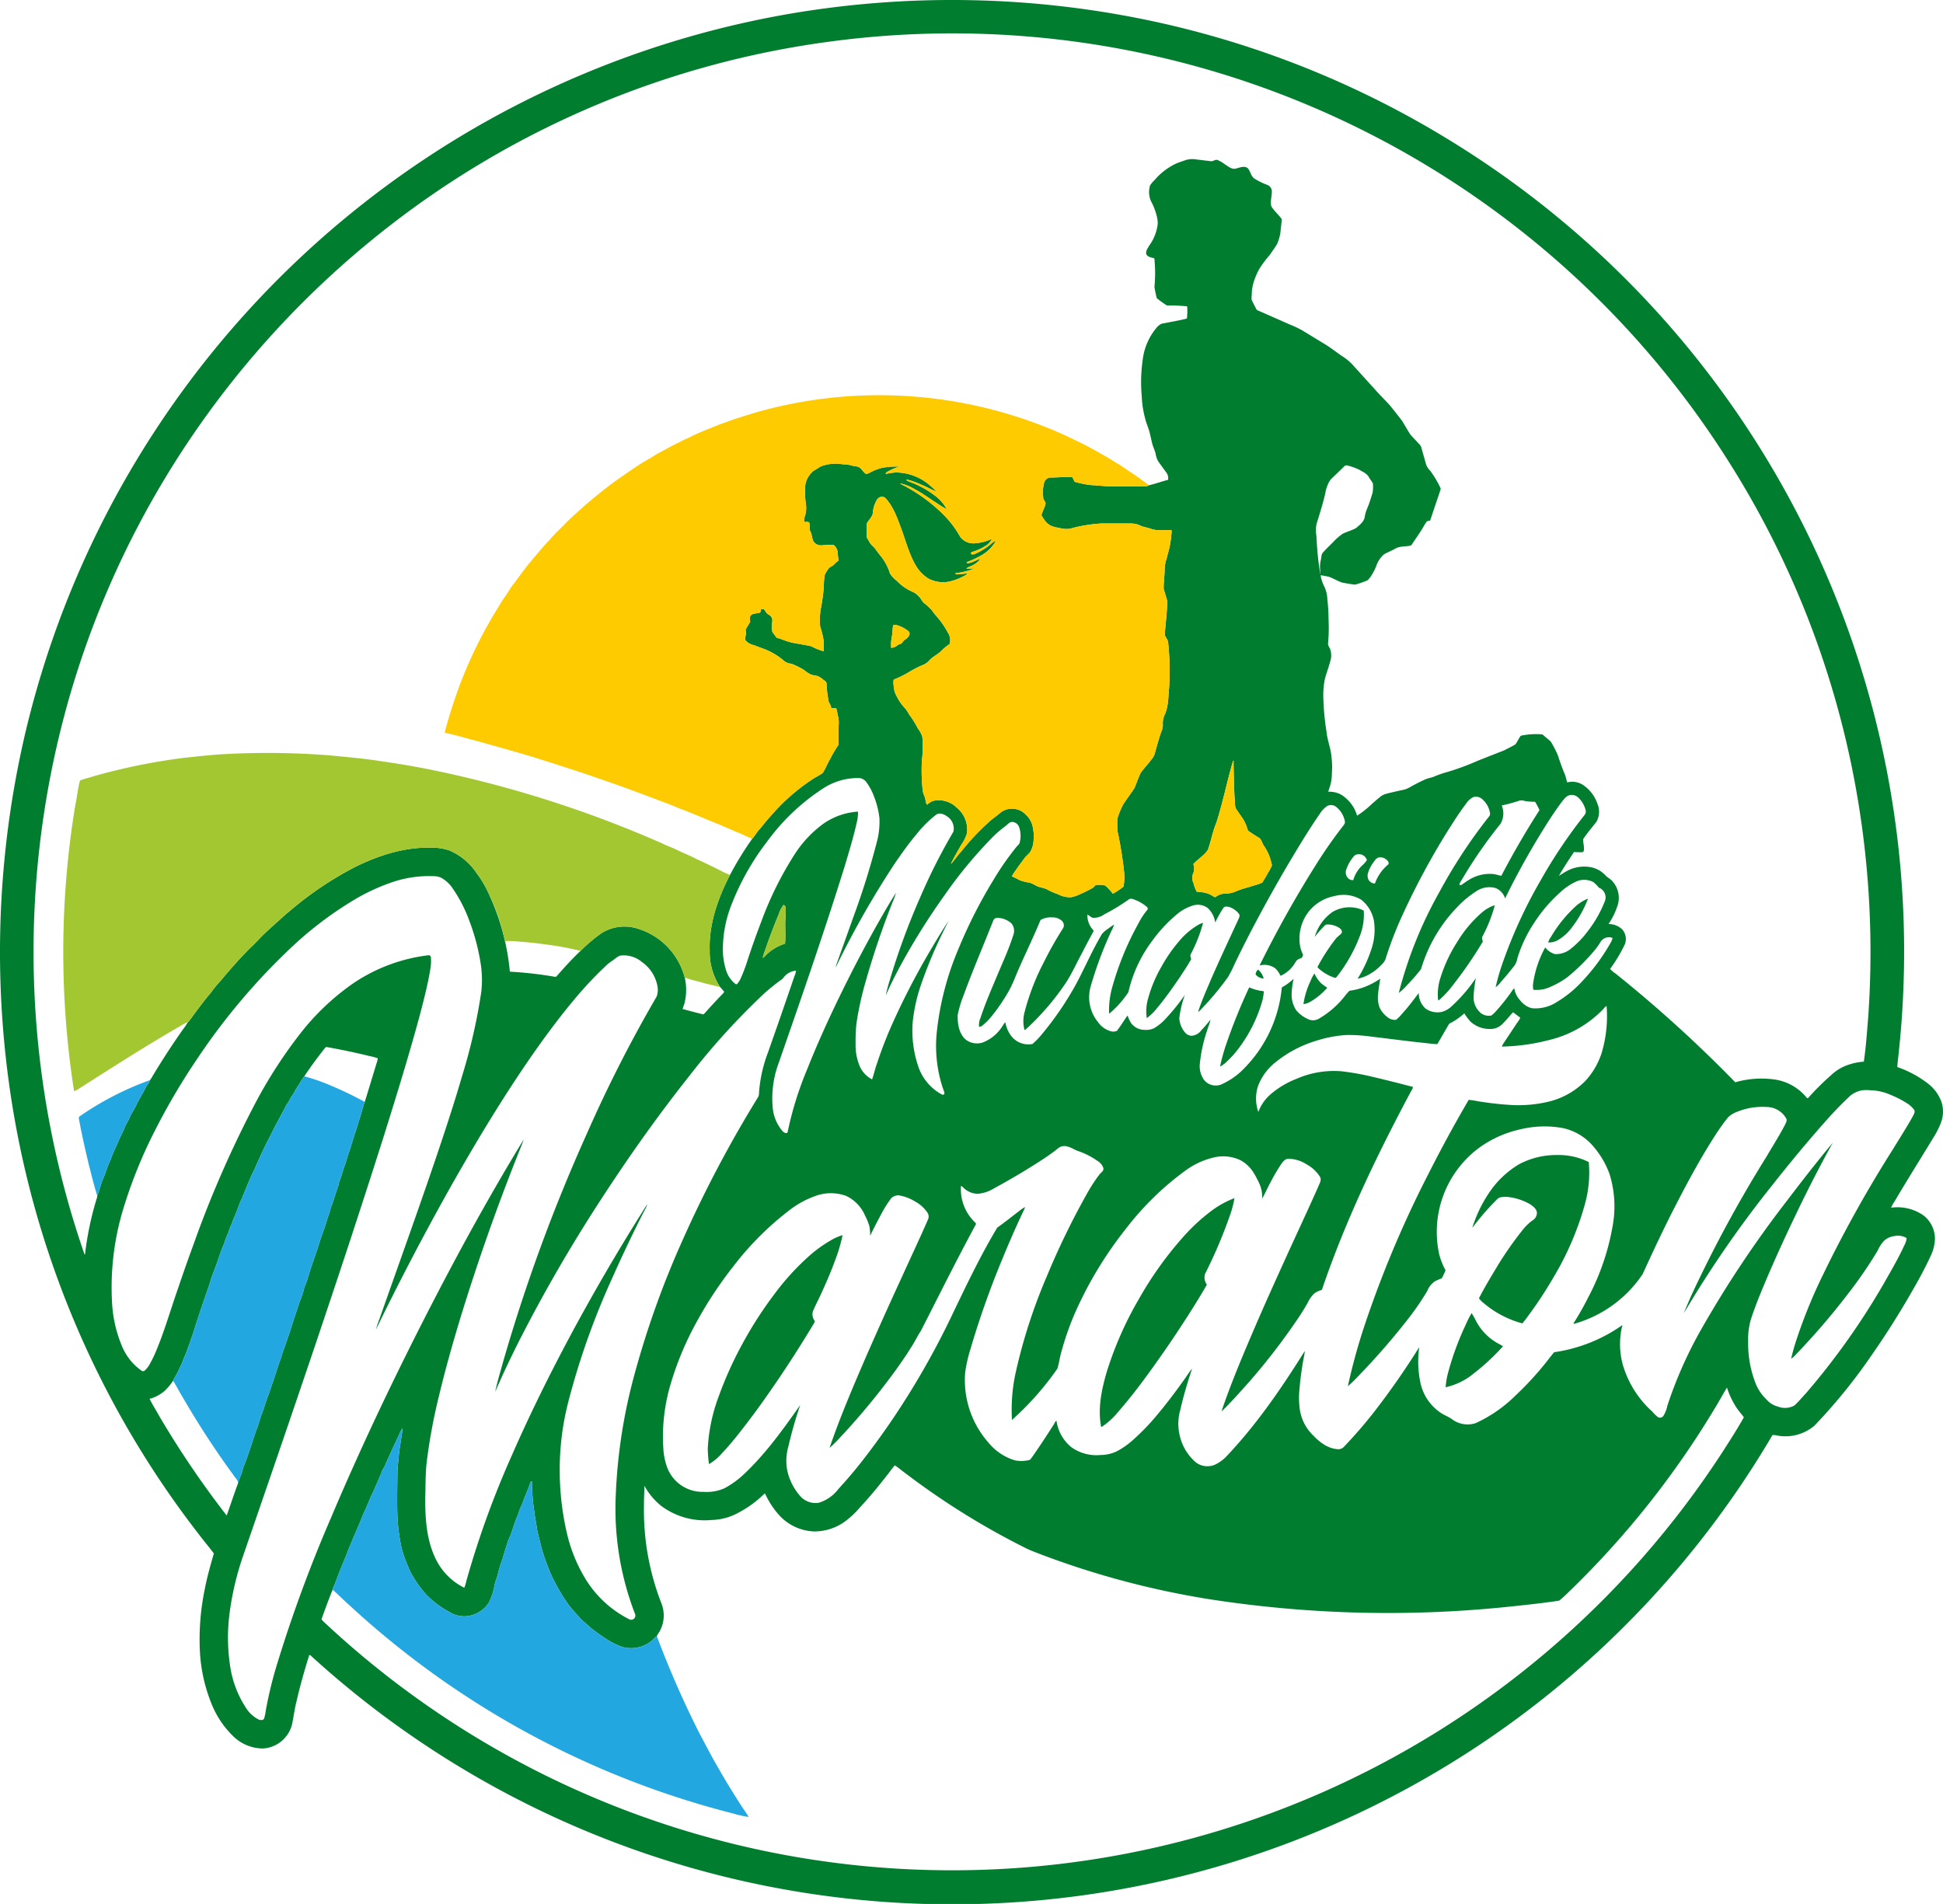 <svg xmlns="http://www.w3.org/2000/svg" viewBox="0 0 409.9 401.688"><defs><style>.a{fill:#007d2f;}.b{fill:#feca00;}.c{fill:#a3c730;}.d{fill:#23a7e0;}</style></defs><path class="a" d="M317.131,284.149a9.503,9.503,0,0,1,.857,1.483,11.522,11.522,0,0,0,4.717,4.898,11.201,11.201,0,0,1,1.053.608,45.707,45.707,0,0,1-6.085,5.668,14.07,14.07,0,0,1-6.008,2.973,16.518,16.518,0,0,1,.621-3.453,60.195,60.195,0,0,1,3.555-9.614,23.885,23.885,0,0,1,1.29-2.564m-135.158-15.37a10.407,10.407,0,0,1,2.468-1.081,35.94,35.94,0,0,1-1.599,5.375c-.938,2.56-2.034,5.056-3.178,7.53-.496,1.023-1.005,2.043-1.462,3.086a2.284,2.284,0,0,0,.317,2.038c.151.209-.059.413-.141.605q-5.294,8.852-11.313,17.239c-1.699,2.36-3.466,4.672-5.28,6.945-.919,1.09-1.82,2.197-2.818,3.216a10.405,10.405,0,0,1-2.711,2.26,27.429,27.429,0,0,1-.257-3.266,36.743,36.743,0,0,1,2.361-11.156,78.556,78.556,0,0,1,4.852-10.771,83.591,83.591,0,0,1,7.057-10.949,52.749,52.749,0,0,1,7.455-8.06A27.501,27.501,0,0,1,181.972,268.779Zm80.225-6.173a19.95,19.95,0,0,1,4.914-2.722,20.636,20.636,0,0,1-.862,3.365,100.617,100.617,0,0,1-5.342,12.609,2.537,2.537,0,0,0,.39,2.273c-1.325,2.325-2.753,4.594-4.191,6.85q-4.346,6.771-9.13,13.248c-1.733,2.326-3.524,4.613-5.441,6.791a15.414,15.414,0,0,1-3.433,3.127c-.254-.069-.14-.396-.213-.577-.556-3.619.209-7.28,1.195-10.754a74.618,74.618,0,0,1,6.828-15.591,76.326,76.326,0,0,1,9.691-13.502A40.386,40.386,0,0,1,262.197,262.606Zm64.954-9.873a16.775,16.775,0,0,1,8.094-1.946,14.157,14.157,0,0,1,6.609,1.483,24.84,24.84,0,0,1-.838,8.984,62.708,62.708,0,0,1-6.651,15.426,84.5,84.5,0,0,1-5.175,7.88,19.866,19.866,0,0,1-1.355,1.745,21.078,21.078,0,0,1-8.16-4.286,4.957,4.957,0,0,1-.987-1.011c1.134-2.193,2.402-4.316,3.675-6.431a74.03,74.03,0,0,1,5.578-8.025,10.272,10.272,0,0,1,2.025-1.954,1.857,1.857,0,0,0,.945-1.732c-.128-.802-.856-1.304-1.48-1.727a12.036,12.036,0,0,0-4.187-1.446,6.234,6.234,0,0,0-1.976.003c-.573.119-.926.621-1.318,1.005a53.426,53.426,0,0,0-4.668,5.464,28.177,28.177,0,0,1,3.386-7.171A19.819,19.819,0,0,1,327.151,252.734Zm-56.926-37.325a9.685,9.685,0,0,0,3.079.819,9.994,9.994,0,0,1-.485,2.594,30.357,30.357,0,0,1-4.536,9.077,20.457,20.457,0,0,1-2.694,3.084,5.756,5.756,0,0,1-1.516,1.14,39.592,39.592,0,0,1,1.29-4.689A121.146,121.146,0,0,1,270.225,215.408Zm12.93-1.321a7.579,7.579,0,0,1,.834-1.607,6.48,6.48,0,0,0,1.401,2.061,11.044,11.044,0,0,0,1.309.948,14.518,14.518,0,0,1-3.577,2.961,4.352,4.352,0,0,1-1.457.507A16.554,16.554,0,0,1,283.156,214.087Zm-11.578-1.398a1.526,1.526,0,0,1,.5-1.034,3.522,3.522,0,0,1,1.191,1.888A2.27,2.27,0,0,1,271.578,212.689Zm-12.099-10.466a3.956,3.956,0,0,1,1.011-.423,31.396,31.396,0,0,1-2.614,6.64c-.173.328.045.685.106,1.019-.736,1.347-1.609,2.623-2.454,3.907-1.46,2.138-2.946,4.264-4.607,6.253a11.919,11.919,0,0,1-2.3,2.289,9.501,9.501,0,0,1,.287-4.182,27.941,27.941,0,0,1,2.796-6.666,31.807,31.807,0,0,1,3.834-5.509A15.181,15.181,0,0,1,259.479,202.224Zm28.328-2.723a7.006,7.006,0,0,1,4.826-.868,6.005,6.005,0,0,1,1.752.591,12.328,12.328,0,0,1-.867,5.473,32.777,32.777,0,0,1-4.627,8.246c-.184.198-.342.576-.671.434a9.499,9.499,0,0,1-3.241-1.851c-.125-.136-.317-.239-.341-.43a39.899,39.899,0,0,1,3.8-5.875c.354-.478.882-.784,1.266-1.23.237-.433-.117-.89-.47-1.118a4.508,4.508,0,0,0-2.613-.72c-.431.034-.654.456-.942.718a18.011,18.011,0,0,0-1.63,1.907A9.705,9.705,0,0,1,287.807,199.5Zm31.389.228a8.076,8.076,0,0,1,2.84-1.656,30.65,30.65,0,0,1-2.627,6.637c-.161.343.032.7.103,1.042a87.413,87.413,0,0,1-6.162,8.996,20.985,20.985,0,0,1-2.874,3.18c-.129.081-.231.234-.394.224a11.269,11.269,0,0,1,.508-4.82,31.188,31.188,0,0,1,3.654-7.719A25.667,25.667,0,0,1,319.196,199.728Zm19.746-1.277A8.354,8.354,0,0,1,341.7,196.699a24.08,24.08,0,0,1-3.336,5.986,9.796,9.796,0,0,1-2.922,2.703,3.606,3.606,0,0,1-2.152.539,4.006,4.006,0,0,1,.58-1.141A27.875,27.875,0,0,1,338.942,198.451Zm29.366,106.007a189.151,189.151,0,0,1-30.677,38.516,27.114,27.114,0,0,1-2.01,1.828c-3.082.471-6.188.814-9.29,1.14a245.859,245.859,0,0,1-64.703-1.472,180.536,180.536,0,0,1-35.741-9.575c-.946-.376-1.91-.714-2.817-1.181a159.21,159.21,0,0,1-25-15.511c-.89-.625-1.701-1.36-2.616-1.943-.571.64-1.052,1.355-1.583,2.03-1.843,2.352-3.732,4.676-5.78,6.855a17.39,17.39,0,0,1-2.645,2.568,10.977,10.977,0,0,1-7.024,2.489,10.494,10.494,0,0,1-7.468-3.551,18.165,18.165,0,0,1-2.861-4.425c-.168-.003-.269.151-.386.247a23.261,23.261,0,0,1-6.284,4.297,12.478,12.478,0,0,1-4.565,1.011,15.297,15.297,0,0,1-10.774-3.043,13.927,13.927,0,0,1-3.444-4.169c-.022,1.413-.121,2.826-.102,4.242a54.008,54.008,0,0,0,3.708,20.626,6.91,6.91,0,0,1-.254,5.567c-.199.449-.535.819-.742,1.265l.044.117c-.059.001-.179.007-.238.01a7.684,7.684,0,0,1-1.39,1.257,6.851,6.851,0,0,1-5.727.91,15.672,15.672,0,0,1-3.78-1.96,32.904,32.904,0,0,1-3.095-2.269c-.714-.709-1.556-1.28-2.199-2.057-.684-.738-1.319-1.515-1.987-2.262a37.975,37.975,0,0,1-3.145-5.113A23.398,23.398,0,0,1,122.44,338.08a40.577,40.577,0,0,1-1.542-4.515c-.328-1.313-.667-2.623-.942-3.945-.141-1.214-.435-2.405-.559-3.622a47.205,47.205,0,0,1-.503-6.39.474.474,0,0,0-.345.361c-.422,1.375-1.079,2.66-1.535,4.022-.206.654-.595,1.232-.799,1.887a8.598,8.598,0,0,1-.438,1.229c-.511,1.123-.806,2.326-1.244,3.478-.21.689-.6,1.31-.79,2.009-.357,1.141-.731,2.278-1.042,3.433a22.448,22.448,0,0,0-.949,3.028c-.163.831-.567,1.59-.719,2.425a12.95,12.95,0,0,1-1.254,3.809,6.365,6.365,0,0,1-3.912,2.68,5.796,5.796,0,0,1-4.286-.722,20.418,20.418,0,0,1-5.016-3.757,25.154,25.154,0,0,1-3.069-4.324,23.579,23.579,0,0,1-1.181-2.688,21.155,21.155,0,0,1-.931-2.872,39.801,39.801,0,0,1-.885-7.703c-.055-2.608.001-5.216.028-7.822.005-1.243.172-2.475.277-3.709.188-1.993.596-3.958.826-5.942a5.086,5.086,0,0,0-.785,1.456q-1.385,2.89-2.689,5.816c-.243.758-.779,1.376-1.012,2.141-.644,1.502-1.253,3.018-1.968,4.489-.408.803-.692,1.659-1.079,2.472-.264.761-.689,1.449-.963,2.207-1.101,2.813-2.425,5.533-3.456,8.376q-1.148,2.674-2.159,5.407c-.191.575-.522,1.098-.66,1.692-.832,2.05-1.592,4.132-2.339,6.215.109.294.408.47.613.702a193.786,193.786,0,0,0,294.92-35.936c1.554-2.42,3.12-4.839,4.524-7.35-.522-.722-1.138-1.375-1.615-2.129a17.105,17.105,0,0,1-1.947-4.144C370.088,301.37,369.249,302.943,368.308,304.458ZM75.36,228.064c-1.572,1.975-3.078,4.007-4.474,6.111a13.515,13.515,0,0,0-.818,1.235c-.378.636-.837,1.221-1.159,1.89-.298.625-.785,1.134-1.08,1.761-.257.593-.724,1.064-.964,1.668-.701,1.272-1.371,2.561-2.064,3.837-1.154,2.331-2.402,4.616-3.425,7.008-.439.861-.747,1.781-1.206,2.634-.905,1.861-1.645,3.788-2.432,5.697-.684,1.342-1.04,2.819-1.707,4.168-.244.552-.375,1.152-.669,1.686-.291.535-.354,1.158-.63,1.701-.404.755-.582,1.6-.916,2.387-.595,1.369-1.02,2.803-1.538,4.202-.478,1.332-1.049,2.635-1.394,4.011-1.225,3.473-2.409,6.965-3.501,10.481-.364.884-.578,1.822-.974,2.696-.346,1.21-.953,2.321-1.342,3.516-.205.464-.475.897-.662,1.372-.328.795-.842,1.497-1.2,2.278a12.496,12.496,0,0,1-1.718,2.082,7.886,7.886,0,0,1-3.245,1.741c.67,1.327,1.47,2.589,2.192,3.889a198.301,198.301,0,0,0,14.077,20.728c.819-2.28,1.563-4.588,2.42-6.854a13.454,13.454,0,0,1,.629-1.789c.244-.574.321-1.202.566-1.773.977-2.447,1.728-4.974,2.578-7.465.485-1.122.75-2.322,1.176-3.466.537-1.3.86-2.678,1.39-3.981.816-2.311,1.586-4.639,2.337-6.972.4-.898.563-1.877.959-2.777.707-2.058,1.441-4.109,2.06-6.195.428-1.305.893-2.597,1.299-3.907a15.812,15.812,0,0,0,.906-2.686c.159-.685.53-1.294.721-1.967.799-2.884,1.905-5.671,2.767-8.535.463-1.369,1.002-2.713,1.38-4.109.191-.581.434-1.145.57-1.741.191-.808.549-1.56.792-2.35.325-1.068.694-2.123,1.048-3.182.124-.813.524-1.541.725-2.332.346-1.269.876-2.479,1.195-3.756.643-1.748,1.107-3.554,1.713-5.314.366-.985.586-2.015.943-3,.346-1.032.542-2.105.952-3.113.854-2.719,1.665-5.452,2.498-8.178a4.797,4.797,0,0,0,.254-1.028,13.367,13.367,0,0,0-1.889-.501c-2.849-.702-5.724-1.296-8.61-1.821A.951.951,0,0,0,75.36,228.064Zm269.446-7.953A23.269,23.269,0,0,1,333.82,226.437a43.211,43.211,0,0,1-10.313,1.471,5.116,5.116,0,0,1,.602-1.036c.845-1.299,1.719-2.578,2.568-3.874a6.74,6.74,0,0,0,.739-1.17c-.491-.405-1.022-.764-1.512-1.167-.76.766-1.401,1.649-2.183,2.399a3.568,3.568,0,0,1-2.755,1.137,6,6,0,0,1-4.018-1.523,10.371,10.371,0,0,1-1.339-1.778,14.869,14.869,0,0,1-2.6,1.875c-.257.144-.578.237-.718.518-.798,1.363-1.577,2.739-2.384,4.098-1.044-.022-2.081-.192-3.119-.291-3.564-.375-7.114-.863-10.673-1.272a34.158,34.158,0,0,0-5.357-.361,25.929,25.929,0,0,0-6.384,1.211,25.416,25.416,0,0,0-8.64,4.567,11.732,11.732,0,0,0-3.682,5.082,8.569,8.569,0,0,0,.098,5.378,9.046,9.046,0,0,1,2.608-3.746,18.741,18.741,0,0,1,5.411-3.233,19.705,19.705,0,0,1,9.58-1.601,55.318,55.318,0,0,1,6.397,1.142c2.88.669,5.742,1.408,8.604,2.148-.014.484-.398.854-.582,1.286-7.136,13.4-13.731,27.147-18.616,41.543a4.749,4.749,0,0,0-1.662.805,6.841,6.841,0,0,0-1.38,2.029q-.979,1.689-2.072,3.305a136.546,136.546,0,0,1-10.089,13.116c-1.94,2.168-3.856,4.369-5.956,6.384a7.667,7.667,0,0,1,.228-.735c1.954-5.661,4.29-11.178,6.649-16.68,2.135-4.967,4.359-9.894,6.597-14.816,2.276-5.034,4.639-10.03,6.879-15.081.243-.685.818-1.431.42-2.167a7.555,7.555,0,0,0-2.832-2.641,7.054,7.054,0,0,0-3.941-1.174c-.652.052-1.053.617-1.408,1.097a39.529,39.529,0,0,0-2.089,3.529c-.688,1.242-1.248,2.553-1.957,3.785a6.423,6.423,0,0,0-.499-2.997,19.599,19.599,0,0,0-1.307-2.51,7.441,7.441,0,0,0-2.661-2.56,8.428,8.428,0,0,0-5.746-.621,16.491,16.491,0,0,0-5.772,2.623,61.264,61.264,0,0,0-12.733,12.401A81.702,81.702,0,0,0,233.628,283.75a59.433,59.433,0,0,0-2.954,8.299c-.39,1.242-.538,2.55-.909,3.793a61.823,61.823,0,0,1-9.585,10.831,36.26,36.26,0,0,1,.861-10.348,114.29,114.29,0,0,1,6.482-19.936,162.558,162.558,0,0,1,8.382-17.284,33.323,33.323,0,0,1,2.752-4.245c.32-.401.928-.725.798-1.324a2.711,2.711,0,0,0-1.03-1.366,16.514,16.514,0,0,0-4.252-2.214c-.794-.249-1.472-.774-2.288-.96a2.109,2.109,0,0,0-1.928.324c-.82.704-1.718,1.307-2.6,1.928-3.586,2.384-7.296,4.573-11.075,6.633a7.666,7.666,0,0,1-3.393,1.086,4.439,4.439,0,0,1-2.997-1.332c-.154-.113-.273-.305-.475-.308a9.695,9.695,0,0,0,3.053,7.755.301.301,0,0,1,.037.426c-4.002,7.379-7.726,14.902-11.546,22.373-.758,1.144-1.329,2.396-2.097,3.536-.982,1.604-2.068,3.139-3.153,4.676a148.377,148.377,0,0,1-11.468,13.939,34.826,34.826,0,0,1-2.53,2.543c.062-.24.14-.474.221-.703,2.175-6.265,4.793-12.362,7.416-18.448q3.687-8.411,7.532-16.75c1.838-4.07,3.759-8.102,5.539-12.197a1.52,1.52,0,0,0-.004-1.419,7.141,7.141,0,0,0-2.65-2.447,9.159,9.159,0,0,0-2.999-1.226,2.083,2.083,0,0,0-2.078.531,25.277,25.277,0,0,0-2.166,3.468c-.772,1.471-1.566,2.929-2.259,4.438a12.432,12.432,0,0,0-.172-2.036,12.157,12.157,0,0,0-.887-2.162,8.097,8.097,0,0,0-4.018-4.216,9.442,9.442,0,0,0-6.082-.118,19.583,19.583,0,0,0-5.68,2.986,63.357,63.357,0,0,0-12.097,12.081,83.968,83.968,0,0,0-7.836,11.938,65.037,65.037,0,0,0-5.185,12.345,38.712,38.712,0,0,0-1.671,14.161,13.477,13.477,0,0,0,.64,3.428,7.953,7.953,0,0,0,7.801,5.622,9.457,9.457,0,0,0,4.411-.742,19.053,19.053,0,0,0,4.283-3.123c4.525-4.283,8.167-9.38,11.732-14.456a89.574,89.574,0,0,0-2.498,8.748,11.025,11.025,0,0,0-.265,4.919,12.119,12.119,0,0,0,2.716,5.496,4.306,4.306,0,0,0,3.957,1.454,8.13,8.13,0,0,0,4.183-2.95q2.678-2.9,5.102-6.019a162.799,162.799,0,0,0,10.483-15.197,169.72,169.72,0,0,0,8.829-16.428c2.848-5.907,5.684-11.836,9.066-17.46,1.55-1.079,3.021-2.289,4.537-3.425a7.761,7.761,0,0,1,1.317-.902,4.322,4.322,0,0,1-.362.89q-2.318,4.909-4.37,9.935a186.401,186.401,0,0,0-6.788,19.156,30.909,30.909,0,0,0-1.108,4.91,19.946,19.946,0,0,0,4.865,14.752,11.592,11.592,0,0,0,5.58,3.779,6.873,6.873,0,0,0,2.968-.034c.324-.025.478-.345.659-.569,1.572-2.239,3.072-4.528,4.546-6.833.221-.302.309-.721.644-.923a8.735,8.735,0,0,0,3.054,5.529,9.042,9.042,0,0,0,6.235,1.718,8.194,8.194,0,0,0,3.358-.739,17.036,17.036,0,0,0,3.477-2.422,47.606,47.606,0,0,0,5.185-5.391c1.91-2.277,3.704-4.652,5.43-7.072.64-.86,1.192-1.785,1.874-2.612-.945,2.829-1.8,5.691-2.465,8.599a10.773,10.773,0,0,0-.158,5.481,10.451,10.451,0,0,0,3.52,5.791,4.042,4.042,0,0,0,4.091.329,8.419,8.419,0,0,0,2.483-1.917c6.273-6.67,11.465-14.263,16.31-22.004a12.702,12.702,0,0,1-.251,1.546,62.904,62.904,0,0,0-.876,6.494,17.362,17.362,0,0,0,.081,4.386,9.476,9.476,0,0,0,2.911,5.492,10.726,10.726,0,0,0,2.006,1.714,6.348,6.348,0,0,0,3.139,1.107,1.585,1.585,0,0,0,1.252-.529,97.36,97.36,0,0,0,6.49-7.52,161.744,161.744,0,0,0,9.385-13.501,21.536,21.536,0,0,0,.266,7.604,10.13,10.13,0,0,0,4.29,6.274c.747.516,1.631.792,2.358,1.343a5.488,5.488,0,0,0,4.95.837,29.112,29.112,0,0,0,8.432-5.831,65.738,65.738,0,0,0,5.718-6.095c.852-.986,1.595-2.066,2.442-3.051a32.986,32.986,0,0,0,14.401-5.732,16.545,16.545,0,0,0,.063,8.3,21.355,21.355,0,0,0,6.257,9.971,7.729,7.729,0,0,0,1.177,1.155.868.868,0,0,0,1.147-.262,6.015,6.015,0,0,0,.817-2.066,87.68,87.68,0,0,1,7.067-16.013,230.567,230.567,0,0,1,18.043-27.128c3.192-4.197,6.424-8.367,9.803-12.416q-3.889,7.034-7.369,14.286c-2.45,5.076-4.812,10.195-6.994,15.393-1.068,2.551-2.119,5.117-2.955,7.756a15.005,15.005,0,0,0-.526,4.43,23.197,23.197,0,0,0,1.642,9.08,9.774,9.774,0,0,0,2.244,3.241,4.717,4.717,0,0,0,2.363,1.462,4.106,4.106,0,0,0,3.483-.203c.897-.796,1.652-1.738,2.475-2.608a151.876,151.876,0,0,0,16.461-23.224c1.483-2.614,3.011-5.207,4.261-7.943a4.122,4.122,0,0,0,.508-1.557,3.553,3.553,0,0,0-2.55-.434,4.047,4.047,0,0,0-2.151.935,7.32,7.32,0,0,0-1.421,2.156,92.332,92.332,0,0,1-6.321,9.193,147.465,147.465,0,0,1-10.852,12.631,6.06,6.06,0,0,1-1.078.989,44.37,44.37,0,0,1,1.284-4.497,109.847,109.847,0,0,1,4.585-11.457,264.978,264.978,0,0,1,15.592-28.23c1.426-2.332,2.907-4.632,4.235-7.023.203-.39.485-.85.281-1.295a5.664,5.664,0,0,0-1.745-1.543,20.422,20.422,0,0,0-3.37-1.697,10.845,10.845,0,0,0-4.113-.912,7.584,7.584,0,0,0-1.819.014,5.491,5.491,0,0,0-2.451,1.133,79.493,79.493,0,0,0-5.588,5.811c-3.748,4.238-7.353,8.602-10.853,13.046a233.974,233.974,0,0,0-18.666,27.02c.464-1.195.983-2.366,1.489-3.544a270.18,270.18,0,0,1,15.957-29.499c1.302-2.23,2.696-4.41,3.893-6.699.177-.423.523-.905.242-1.358a4.802,4.802,0,0,0-4.189-2.403,14.054,14.054,0,0,0-6.108.997,5.5,5.5,0,0,0-1.965,1.192,47.58,47.58,0,0,0-2.799,3.932c-3.032,4.731-5.71,9.68-8.27,14.679-2.461,4.753-4.723,9.609-6.951,14.473a25.785,25.785,0,0,1-14.541,10.499c-.007-.034-.022-.103-.029-.138a61.92,61.92,0,0,0,3.067-5.41,50.571,50.571,0,0,0,5.249-15.525,22.868,22.868,0,0,0-.731-10.57,18.557,18.557,0,0,0-3.278-5.651,11.607,11.607,0,0,0-6.762-4.064,21.641,21.641,0,0,0-8.925.341,23.126,23.126,0,0,0-8.532,3.852,22.082,22.082,0,0,0-8.432,22.471,15.165,15.165,0,0,0,1.339,3.386c-.223.578-.518,1.129-.784,1.689a8.868,8.868,0,0,0-1.52.669,4.576,4.576,0,0,0-1.564,2.019,56.554,56.554,0,0,1-3.901,5.707,147.506,147.506,0,0,1-10.399,11.989,29.332,29.332,0,0,1-2.44,2.384,124.511,124.511,0,0,1,3.522-12.82A228.093,228.093,0,0,1,308.08,254.672q3.856-7.638,8.165-15.036c.114-.16.161-.402.354-.486a17.986,17.986,0,0,1,1.921.3c2.038.311,4.084.596,6.146.718a27.224,27.224,0,0,0,8.646-.625,16.192,16.192,0,0,0,7.773-4.337,15.671,15.671,0,0,0,3.531-6.089,26.978,26.978,0,0,0,1.001-9.765C345.265,219.499,345.063,219.848,344.806,220.112ZM170.944,200.059c-.861,2.056-1.655,4.139-2.405,6.239-.312.962-.71,1.898-.945,2.882a1.385,1.385,0,0,0,.527-.412,9.736,9.736,0,0,1,4.171-2.565c.181-1.564.016-3.143.061-4.712a25.599,25.599,0,0,0,.077-2.755.678.678,0,0,0-.453-.713A6.668,6.668,0,0,0,170.944,200.059Zm-81.937-6.688a43.033,43.033,0,0,0-6.793,3.094,76.784,76.784,0,0,0-13.635,10.117A136.049,136.049,0,0,0,48.223,230.587a138.912,138.912,0,0,0-8.897,15.129,100.35,100.35,0,0,0-6.571,16.227A57.08,57.08,0,0,0,30.325,281.93a27.328,27.328,0,0,0,2.072,9.121,11.814,11.814,0,0,0,4.135,5.216.535.535,0,0,0,.639.039,5.569,5.569,0,0,0,1.285-1.743,24.109,24.109,0,0,0,1.323-2.817c1.715-4.15,2.935-8.477,4.43-12.707,1.073-3.203,2.204-6.387,3.363-9.559a228.566,228.566,0,0,1,13.392-30.414,99.888,99.888,0,0,1,8.985-13.8,51.224,51.224,0,0,1,11.183-10.655,36.014,36.014,0,0,1,15.849-5.962.484.484,0,0,1,.611.444,10.334,10.334,0,0,1-.166,2.747c-.49,2.935-1.238,5.819-1.976,8.698-2.352,8.787-5.045,17.476-7.761,26.155-9.429,29.763-19.586,59.285-29.76,88.8a61.263,61.263,0,0,0-2.795,11.839,39.877,39.877,0,0,0,.084,11.152,21.895,21.895,0,0,0,3.55,9.221,6.692,6.692,0,0,0,2.493,2.177c.376.157.982.207,1.162-.254a11.024,11.024,0,0,0,.346-1.7,85.395,85.395,0,0,1,2.314-9.55A296.121,296.121,0,0,1,76.449,327.476c3.502-8.294,7.219-16.497,11.091-24.625q6.563-13.746,13.69-27.213c5.037-9.52,10.316-18.914,15.924-28.107-.379,1.192-.928,2.326-1.355,3.503q-6.666,16.788-11.971,34.075c-1.618,5.348-3.145,10.724-4.449,16.156a119.206,119.206,0,0,0-2.64,14.057c-.334,2.601-.244,5.224-.342,7.839-.014,4.208.244,8.562,2.023,12.443a13.28,13.28,0,0,0,6.215,6.482,9.126,9.126,0,0,0,.453-1.5,193.709,193.709,0,0,1,9.568-26.411c3.896-8.901,8.225-17.609,12.826-26.166q7.158-13.249,15.205-25.995a3.955,3.955,0,0,1,.578-.806c-.431,1.052-1.041,2.019-1.518,3.051q-3.073,6.126-5.857,12.394a158.542,158.542,0,0,0-9.265,26.038,56.934,56.934,0,0,0-1.853,14.978,58.532,58.532,0,0,0,1.52,12.94,32.842,32.842,0,0,0,3.904,9.6,23.012,23.012,0,0,0,9.294,8.553.884.884,0,0,0,1.171-.475c.194-.436-.088-.868-.229-1.267a61.587,61.587,0,0,1-3.84-24.415,113.111,113.111,0,0,1,4.067-25.963,191.152,191.152,0,0,1,9.933-27.681,255.75,255.75,0,0,1,16.022-30.392,1.82,1.82,0,0,0,.2-.974,30.096,30.096,0,0,1,1.895-8.466q2.834-8.04,5.588-16.107a3.942,3.942,0,0,0,.323-1.137,3.712,3.712,0,0,0-2.792,1.689,44.491,44.491,0,0,0-3.829,3.04,149.891,149.891,0,0,0-16.007,17.636c-6.813,8.594-13.131,17.572-19.083,26.782a322.735,322.735,0,0,0-16.584,28.734c-1.828,3.61-3.569,7.269-5.174,10.982.46-2.177,1.116-4.312,1.71-6.457a359.884,359.884,0,0,1,17.631-48.005,288.793,288.793,0,0,1,14.735-28.955,4.213,4.213,0,0,0,.203-1.908,8,8,0,0,0-3.318-5.361,5.957,5.957,0,0,0-4.414-1.366c-.773.121-1.261.765-1.903,1.138a9.82,9.82,0,0,0-1.494,1.234,78.291,78.291,0,0,0-6.254,6.655c-3.198,3.803-6.166,7.793-9.01,11.868-6.303,9.069-11.995,18.546-17.427,28.157q-8.239,14.681-15.596,29.833a16.438,16.438,0,0,1,.669-2.037c3.996-11.386,8.104-22.733,11.976-34.161,1.98-5.863,3.918-11.742,5.639-17.685a118.585,118.585,0,0,0,3.943-17.491,22.468,22.468,0,0,0-.183-6.022,44.823,44.823,0,0,0-2.378-8.875,30.462,30.462,0,0,0-3.452-6.714,7.008,7.008,0,0,0-2.582-2.369,4.285,4.285,0,0,0-1.601-.276A24.054,24.054,0,0,0,89.006,193.371Zm207.661-4.643a7.461,7.461,0,0,0-1.394,2.597,1.886,1.886,0,0,0,.133,1.388,1.535,1.535,0,0,0,1.34.785,9.279,9.279,0,0,1,2.843-4.05.639.639,0,0,0-.111-.667A1.999,1.999,0,0,0,297.5,188.02,1.58,1.58,0,0,0,296.668,188.729Zm-4.19-1.162a8.314,8.314,0,0,0-1.781,2.991,1.773,1.773,0,0,0,.38,1.818,1.391,1.391,0,0,0,1.095.419,6.847,6.847,0,0,1,1.89-3.101,6.211,6.211,0,0,0,.99-1.118A1.742,1.742,0,0,0,292.478,187.567Zm31.014-10.533a4.303,4.303,0,0,1-.283,3.914,96.75,96.75,0,0,0-8.189,11.851,3.137,3.137,0,0,0-.483.968c.093.018.279.055.372.072.526-.299.984-.706,1.516-1.004a8.223,8.223,0,0,1,5.206-1.335c.611.036,1.178.29,1.782.375q3.714-7.109,8.053-13.867c-.294-.591-.581-1.187-.931-1.744a16.692,16.692,0,0,1-2.052-.139,2.482,2.482,0,0,0-1.173-.136A32.318,32.318,0,0,1,323.491,177.034Zm12.602-.654c-1.358,1.831-2.611,3.74-3.805,5.679a165.006,165.006,0,0,0-8.079,14.585,3.472,3.472,0,0,0-2.002-2.181,4.912,4.912,0,0,0-4.131.709,20.746,20.746,0,0,0-3.967,3.308,31.734,31.734,0,0,0-7.642,13.089,39.809,39.809,0,0,1-2.88,3.308,12.854,12.854,0,0,1-1.81,1.714,87.795,87.795,0,0,1,8.531-21.228,110.507,110.507,0,0,1,10.083-15.46c.255-.372.725-.7.637-1.207a4.863,4.863,0,0,0-1.552-2.903,1.974,1.974,0,0,0-2.047-.489,3.886,3.886,0,0,0-1.424,1.318c-1.421,1.861-2.672,3.845-3.926,5.821a157.053,157.053,0,0,0-9.675,18.048,78.096,78.096,0,0,0-3.466,9.076,3.393,3.393,0,0,1-.813,1.079,10.195,10.195,0,0,1-2.641,2.048,7.385,7.385,0,0,1-2.38.88,28.245,28.245,0,0,0,2.848-6.082,12.615,12.615,0,0,0,.58-6.123,7.39,7.39,0,0,0-2.699-4.464,7.315,7.315,0,0,0-5.662-.742,9.064,9.064,0,0,0-5.79,3.817,9.334,9.334,0,0,0-1.453,6.542,6.772,6.772,0,0,0,.596,1.87c.151.28-.1.559-.224.803a4.407,4.407,0,0,0-.946.429,3.866,3.866,0,0,0-.575.809,6.693,6.693,0,0,1-2.472,2.317c-.173.06-.343.232-.53.165a4.283,4.283,0,0,0-1.111-1.558,3.891,3.891,0,0,0-3.255-.555A235.95,235.95,0,0,1,284.2,189.714a99.83,99.83,0,0,1,5.981-8.562.995.995,0,0,0,.191-.939,5.098,5.098,0,0,0-1.667-2.766,1.778,1.778,0,0,0-1.984-.319,5.284,5.284,0,0,0-1.612,1.689c-2.519,3.631-4.77,7.438-7.033,11.231-3.878,6.663-7.572,13.439-10.91,20.39a25.114,25.114,0,0,1-1.436,2.83,59.978,59.978,0,0,1-5.424,6.526c-.28.265-.496.622-.858.783.757-2.387,1.802-4.672,2.77-6.977,1.817-4.147,3.739-8.247,5.64-12.357.155-.416.518-.91.203-1.336a4.285,4.285,0,0,0-2.01-1.435c-.422-.115-1.04-.247-1.292.217a21.828,21.828,0,0,0-1.708,3.051,5.101,5.101,0,0,0-1.598-3.084,3.512,3.512,0,0,0-3.012-.538,9.682,9.682,0,0,0-3.786,2.156,30.033,30.033,0,0,0-4.809,5.209,28.548,28.548,0,0,0-5.115,10.958,21.185,21.185,0,0,1-4.062,4.546,18.041,18.041,0,0,1,.694-5.738,62.204,62.204,0,0,1,5.481-13.308,14.592,14.592,0,0,1,1.85-2.829.446.446,0,0,0,.013-.611,8.413,8.413,0,0,0-2.77-1.619,1.332,1.332,0,0,0-.976-.115,41.838,41.838,0,0,1-5.272,3.22,3.789,3.789,0,0,1-2.433.746c-.464-.08-.748-.515-1.172-.654a4.591,4.591,0,0,0,1.231,3.255c.183.152-.017.363-.08.52-.802,1.45-1.568,2.92-2.324,4.394-1.126,2.082-2.089,4.253-3.387,6.239a55.076,55.076,0,0,1-7.951,9.353c-.246.19-.436.489-.755.552a7.248,7.248,0,0,1,.051-3.87,48.893,48.893,0,0,1,4.022-10.398,74.498,74.498,0,0,1,4.114-7.267,1.298,1.298,0,0,0-.358-1.533,2.916,2.916,0,0,0-1.953-.675,4.349,4.349,0,0,0-2.494.553c-1.721,4.205-3.799,8.26-5.501,12.475a25.246,25.246,0,0,1-2.402,4.494,35.621,35.621,0,0,1-2.174,3.032,12.756,12.756,0,0,1-2.305,2.359.934.934,0,0,1-.597.136,3.955,3.955,0,0,1,.339-1.909c.997-3.053,2.296-5.994,3.532-8.954,1.171-2.803,2.455-5.567,3.37-8.469a2.476,2.476,0,0,0-.419-2.472,4.645,4.645,0,0,0-2.898-1.148.911.911,0,0,0-.933.614c-2.071,5.255-4.316,10.445-6.251,15.754a23.712,23.712,0,0,0-1.244,4.151c-.024,1.802.25,3.851,1.659,5.128a3.881,3.881,0,0,0,3.548.678,8.422,8.422,0,0,0,4.217-3.443c.218-.269.339-.644.637-.832a6.827,6.827,0,0,0,1.016,2.558,4.56,4.56,0,0,0,4.709,2.002,16.843,16.843,0,0,0,1.887-1.933,67.038,67.038,0,0,0,7.396-10.852c1.827-3.46,3.377-7.065,5.382-10.431a5.415,5.415,0,0,1,1.163-1.005,15.561,15.561,0,0,1,1.397-.971,9.745,9.745,0,0,1-.622,1.443,80.439,80.439,0,0,0-4.362,11.725,8.282,8.282,0,0,0,1.581,7.405,4.934,4.934,0,0,0,2.756,1.951,2.039,2.039,0,0,0,1.236-.099c.773-1.022,1.451-2.115,2.178-3.168l.102.005A6.213,6.213,0,0,0,245.347,223a3.49,3.49,0,0,0,2.701,1.372,4.019,4.019,0,0,0,2.082-.335,10.093,10.093,0,0,0,2.093-1.614,44.848,44.848,0,0,0,4.426-5.416,21.394,21.394,0,0,0-1.173,4.951,5.102,5.102,0,0,0,1.108,2.847,1.906,1.906,0,0,0,1.482.82,2.765,2.765,0,0,0,2.074-1.189c.691-.684,1.287-1.453,1.913-2.193-.147.821-.534,1.571-.747,2.376a31.148,31.148,0,0,0-1.504,6.954,4.966,4.966,0,0,0,.593,2.885,3.088,3.088,0,0,0,1.776,1.507,3.22,3.22,0,0,0,2.074-.028,15.592,15.592,0,0,0,4.149-2.682,28.03,28.03,0,0,0,8.709-17.827,12.215,12.215,0,0,0,2.495-1.833,16.031,16.031,0,0,0-.423,3.139,5.975,5.975,0,0,0,.953,3.488,6.895,6.895,0,0,0,2.416,1.849,2.399,2.399,0,0,0,2.385-.055,19.232,19.232,0,0,0,5.308-4.559,14.826,14.826,0,0,1,1.123-1.323,15.195,15.195,0,0,0,3.088-.759,16.775,16.775,0,0,0,3.419-1.789c-.158,1.059-.361,2.113-.443,3.182a5.875,5.875,0,0,0,.345,2.981,5.361,5.361,0,0,0,1.547,1.891,2.502,2.502,0,0,0,1.869.626,8.157,8.157,0,0,0,1.325-1.331c1.259-1.364,2.363-2.858,3.481-4.335a4.38,4.38,0,0,0,1.412,3.259,4.306,4.306,0,0,0,3.417.735,4.848,4.848,0,0,0,1.825-.934,33.291,33.291,0,0,0,5.394-6.2,26.23,26.23,0,0,0-.457,3.539,4.369,4.369,0,0,0,1.566,3.887,2.724,2.724,0,0,0,2.177.453,5.963,5.963,0,0,0,.851-.784,42.72,42.72,0,0,0,3.245-4.032c.243-.296.39-.691.727-.897a4.759,4.759,0,0,0,1.234,2.52,4.522,4.522,0,0,0,2.424,1.657,8.195,8.195,0,0,0,5.209-1.233,24.25,24.25,0,0,0,5.588-4.581,41.336,41.336,0,0,0,5.721-7.737,4.052,4.052,0,0,0,.56-1.262,2.08,2.08,0,0,0-2.525.805,13.769,13.769,0,0,1-1.375,1.929,43.436,43.436,0,0,1-5.529,5.458,17.242,17.242,0,0,1-3.646,2.102,6.703,6.703,0,0,1-3.648.632,4.134,4.134,0,0,1-.012-1.516,22.213,22.213,0,0,1,2.517-7.409,4.074,4.074,0,0,0,2.038,1.393,4.853,4.853,0,0,0,3.481-1.211,19.282,19.282,0,0,0,3.369-3.488,25.605,25.605,0,0,0,3.674-6.387,2.192,2.192,0,0,0-1.238-2.916,7.411,7.411,0,0,0-1.148-1.17,4.142,4.142,0,0,0-3.82-.04,12.624,12.624,0,0,0-3.11,2.122,31.699,31.699,0,0,0-5.519,6.423,28.637,28.637,0,0,0-3.584,7.523,4.24,4.24,0,0,1-.509,1.419q-1.423,1.865-2.987,3.616a6.31,6.31,0,0,1-1.1,1.117,42.397,42.397,0,0,1,1.268-4.536,102.197,102.197,0,0,1,8.263-18.09,106.6,106.6,0,0,1,9.275-13.786,1.167,1.167,0,0,0,.141-1.084,5.355,5.355,0,0,0-1.366-2.372,2.088,2.088,0,0,0-1.667-.709C337.186,174.861,336.625,175.718,336.094,176.38Zm-155.86-2.866A44.619,44.619,0,0,0,168.547,184.62a53.622,53.622,0,0,0-7.767,13.934,25.637,25.637,0,0,0-1.571,7.875,14.771,14.771,0,0,0,.687,5.479,5.942,5.942,0,0,0,1.91,2.763.38.38,0,0,0,.342.075,4.046,4.046,0,0,0,.768-1.166,32.161,32.161,0,0,0,1.339-3.465q1.393-4.301,3.017-8.524A72.512,72.512,0,0,1,174.421,187.2a24.013,24.013,0,0,1,6.009-6.34,14.336,14.336,0,0,1,7.258-2.525,8.052,8.052,0,0,1-.246,2.247c-.692,3.123-1.634,6.184-2.547,9.248-4.317,13.889-9.099,27.629-13.873,41.367a21.53,21.53,0,0,0-1.335,9.447,8.808,8.808,0,0,0,2.097,5.113c.264.236.732.606,1.049.265a72.241,72.241,0,0,1,4.169-13.402c2.048-5.16,4.34-10.22,6.769-15.21q3.774-7.787,8.013-15.337c1.279-2.226,2.538-4.469,3.939-6.619a19.625,19.625,0,0,1-.747,2.002,176.226,176.226,0,0,0-5.692,16.82,66.757,66.757,0,0,0-1.903,8.664,34.258,34.258,0,0,0-.195,4.366,11.351,11.351,0,0,0,.968,4.955,5.734,5.734,0,0,0,2.513,2.568c.398-1.121.628-2.295,1.05-3.409a87.938,87.938,0,0,1,3.27-8.433,157.369,157.369,0,0,1,8.067-15.54c1.226-2.046,2.426-4.113,3.777-6.08a98.42,98.42,0,0,0-5.779,13.3,34.803,34.803,0,0,0-1.832,8.243,23.41,23.41,0,0,0,1.338,9.606A10.548,10.548,0,0,0,205.364,238a.362.362,0,0,0,.574-.262,5.573,5.573,0,0,0-.34-1.044,28.434,28.434,0,0,1-1.294-11.732,61.231,61.231,0,0,1,4.599-17.708,102.817,102.817,0,0,1,7.348-14.477,60.332,60.332,0,0,1,4.844-6.973c.26-.345.696-.599.739-1.064a5.568,5.568,0,0,0-.13-3.064,1.617,1.617,0,0,0-1.398-1.158c-.626-.058-1.017.493-1.456.836a23.634,23.634,0,0,0-2.604,2.21,93.307,93.307,0,0,0-10.158,12.222,143.884,143.884,0,0,0-8.932,14.117c-1.292,2.364-2.542,4.756-3.602,7.232a31.439,31.439,0,0,1,.846-3.251,147.625,147.625,0,0,1,6.371-17.369,124.651,124.651,0,0,1,7.048-13.948,3.025,3.025,0,0,0-1.342-3.227c-.641-.474-1.623-.893-2.333-.325a23.256,23.256,0,0,0-4.062,4.044c-1.642,1.91-3.073,3.988-4.518,6.048a193.435,193.435,0,0,0-12.591,22.123,7.086,7.086,0,0,1,.378-1.237q1.654-4.608,3.295-9.221a165.08,165.08,0,0,0,4.985-15.884,16.564,16.564,0,0,0,.582-5.198,17.839,17.839,0,0,0-1.107-4.462,12.227,12.227,0,0,0-1.502-2.903,2.179,2.179,0,0,0-1.563-1.067A13.302,13.302,0,0,0,180.234,173.514Zm86.576-5.858c-1.274,4.34-2.15,8.793-3.54,13.101-.776,1.813-1.089,3.782-1.759,5.63-.787,1.225-2.12,1.946-3.069,3.021a2.795,2.795,0,0,1,.068,1.695,2.7,2.7,0,0,0-.018,2.382,7.325,7.325,0,0,0,.632,1.711,3.002,3.002,0,0,0,.853.128,5.228,5.228,0,0,1,2.604.842c.181.093.404.322.613.143a3.247,3.247,0,0,1,2.152-.671,6.226,6.226,0,0,0,2.341-.593c1.147-.459,2.354-.735,3.525-1.119a11.894,11.894,0,0,0,1.755-.598c.409-.698.87-1.365,1.225-2.096a9.609,9.609,0,0,0,.826-1.553c-.087-.527-.263-1.033-.397-1.546a11.152,11.152,0,0,0-1.404-2.753c-.316-.507-.404-1.191-.941-1.527-.535-.334-1.082-.648-1.593-1.016-.283-.216-.693-.342-.794-.718a9.139,9.139,0,0,0-1.062-2.38c-.424-.589-.825-1.192-1.239-1.786-.479-.599-.323-1.42-.406-2.131-.148-1.464-.115-2.938-.188-4.406-.032-1.269-.085-2.538-.065-3.808C266.898,167.619,266.839,167.643,266.81,167.656ZM195.105,139.037c-.146.828-.105,1.681-.294,2.503a9.186,9.186,0,0,0-.121,2.232,2.106,2.106,0,0,0,1.153-.39,1.58,1.58,0,0,1,.691-.397c.501-.08.632-.652,1.02-.906a2.178,2.178,0,0,0,.906-.88.742.742,0,0,0-.291-1.052,6.668,6.668,0,0,0-2.305-1.155C195.616,138.971,195.323,138.872,195.105,139.037Zm95.129-33.506c-.869.87-1.769,1.71-2.66,2.557a4.13,4.13,0,0,0-.849,1.476,5.686,5.686,0,0,0-.425,1.49c-.503,2.212-1.178,4.381-1.862,6.543a7.342,7.342,0,0,0-.028,2.634,66.62,66.62,0,0,0,.817,8.072c.011-.644-.08-1.282-.069-1.925.048-.63.209-1.246.301-1.869a1.47,1.47,0,0,1,.235-.735c.722-.828,1.528-1.577,2.296-2.364a11.405,11.405,0,0,1,1.975-1.712c.913-.445,1.924-.689,2.804-1.197.802-.678,1.787-1.424,1.858-2.564a8.396,8.396,0,0,1,.564-1.752c.426-1.024.736-2.09,1.068-3.146a8.098,8.098,0,0,0,.058-1.939c-.229-.47-.59-.864-.84-1.321-.421-.788-1.301-1.119-2.019-1.567a13.305,13.305,0,0,0-2.432-.883A.677.677,0,0,0,290.234,105.531ZM181.999,15.845A192.776,192.776,0,0,0,88.53,55.019a195.14,195.14,0,0,0-42.762,46.224,192.788,192.788,0,0,0-24.948,54.733A194.785,194.785,0,0,0,24.515,271.74l.102.038a66.36,66.36,0,0,1,2.525-11.987,1.194,1.194,0,0,0,.052-.431c.508-1.104.691-2.333,1.193-3.444.604-1.339.96-2.775,1.612-4.091.417-1.266,1.02-2.458,1.556-3.675.374-1.016.956-1.938,1.338-2.95.317-.875.891-1.625,1.225-2.491a5.527,5.527,0,0,1,.515-.975,21.844,21.844,0,0,0,1.041-1.995c.572-1.077,1.229-2.107,1.754-3.207.25-.542.772-.941.886-1.544a3.172,3.172,0,0,0,.457-.68q3.1-5.191,6.594-10.132a10.563,10.563,0,0,0,.951-1.431c.185-.067.272-.264.39-.405,1.49-2.018,2.961-4.055,4.598-5.959.795-1.196,1.837-2.199,2.729-3.321,1.683-1.975,3.412-3.91,5.231-5.761.806-.751,1.581-1.535,2.334-2.339,1.121-1.167,2.355-2.217,3.538-3.317.879-.727,1.669-1.553,2.574-2.247a72.313,72.313,0,0,1,13.665-9.265c4.962-2.491,10.418-4.282,16.022-4.197a12.061,12.061,0,0,1,4.003.56,12.887,12.887,0,0,1,5.806,4.782,21.933,21.933,0,0,1,2.203,3.564,50.022,50.022,0,0,1,4.841,17.262,81.163,81.163,0,0,1,9.179,1.027,1.798,1.798,0,0,0,.586.038c1.66-1.869,3.326-3.741,5.151-5.453a32.822,32.822,0,0,1,4.55-3.822,9.138,9.138,0,0,1,7.786-.777,14.645,14.645,0,0,1,9.695,10.463,11.646,11.646,0,0,1-.054,4.975c-.11.488-.339.939-.448,1.427,1.415.369,2.822.769,4.245,1.104.193.073.309-.114.423-.229,1.209-1.35,2.428-2.693,3.698-3.987a1.784,1.784,0,0,0,.404-.537c-.277-.33-.546-.668-.851-.968a13.45,13.45,0,0,1-2.204-7.699c-.195-5.615,1.733-11.051,4.282-15.972a70.287,70.287,0,0,1,4.68-7.63c.617-.68,1.024-1.523,1.696-2.16a60.078,60.078,0,0,1,4.434-5.043,42.023,42.023,0,0,1,7.088-5.683,18.738,18.738,0,0,0,1.644-.975c.621-.931.997-1.998,1.572-2.957a26.961,26.961,0,0,1,1.769-3.01c.019-1.312-.026-2.627.018-3.94a6.359,6.359,0,0,0-.077-1.951c-.163-.596-.214-1.218-.417-1.8-.346-.026-.691.01-1.034-.007a2.83,2.83,0,0,0-.523-1.266,23.884,23.884,0,0,1-.483-3.959c-.015-.416-.417-.582-.695-.809a3.942,3.942,0,0,0-1.07-.712c-.457-.191-.96-.194-1.425-.338a6.128,6.128,0,0,1-1.511-.965,13.984,13.984,0,0,0-1.888-1,4.139,4.139,0,0,0-1.369-.438,2.932,2.932,0,0,1-1.211-.688,14.274,14.274,0,0,0-2.664-1.747c-1.079-.589-2.283-.876-3.398-1.379a3.264,3.264,0,0,1-1.869-1.028c-.295-.624.308-1.262.078-1.887a.587.587,0,0,1,.047-.546c.236-.519.6-.966.845-1.479.023-.507-.199-1.151.301-1.498.551-.345,1.258-.264,1.859-.487.056-.231.096-.466.15-.695a1.239,1.239,0,0,1,.644.058c.314.365.496.863.952,1.092a1.351,1.351,0,0,1,.787,1.391,7.643,7.643,0,0,0,0,2.259c.313.406.602.837.913,1.243a10.843,10.843,0,0,1,1.471.471,13.537,13.537,0,0,0,3.513.837c.783.24,1.623.239,2.395.52a13.39,13.39,0,0,0,2.547,1.018,19.303,19.303,0,0,0-.007-2.185,18.913,18.913,0,0,0-.751-3.079,14.202,14.202,0,0,1,.236-4.19,41.077,41.077,0,0,0,.554-4.289,13.545,13.545,0,0,1,.199-2.411,7.964,7.964,0,0,1,.781-1.28c.283-.419.844-.487,1.167-.865a6.546,6.546,0,0,1,.949-.852,18.216,18.216,0,0,1-.179-1.813,2.43,2.43,0,0,0-.868-1.48c-.919-.065-1.836.086-2.752.096a1.873,1.873,0,0,1-1.509-.864,6.019,6.019,0,0,1-.398-1.505c-.077-.305-.255-.567-.351-.861a10.764,10.764,0,0,0-.08-1.446c-.166-.457-.751-.173-1.11-.288a2.561,2.561,0,0,1,.198-1.327,5.774,5.774,0,0,0,.147-2.509,18.87,18.87,0,0,1-.154-3.332,4.52,4.52,0,0,1,1.339-3.156c.357-.494.957-.681,1.426-1.04a4.237,4.237,0,0,1,1.59-.647,8.168,8.168,0,0,1,3.568-.126,7.755,7.755,0,0,1,1.941.254c.416.155.868.139,1.295.257.676.25.98.962,1.511,1.393.312.251.686.004.985-.14a10.495,10.495,0,0,1,2.682-1.041,17.833,17.833,0,0,1,3.542-.243,13.13,13.13,0,0,0-2.814,1.276c-.011.071-.034.214-.047.285a12.22,12.22,0,0,1,2.171-.319,11.023,11.023,0,0,1,7.344,2.907,9.212,9.212,0,0,1,1.169,1.145c-1.081-.434-2.083-1.044-3.171-1.466a15.931,15.931,0,0,0-3.131-1.105c.014.051.04.151.052.2.66.379,1.417.563,2.096.913a19.156,19.156,0,0,1,3.713,2.2,8.7,8.7,0,0,1,2.627,2.97,20.895,20.895,0,0,1-2.02-1.241c-1.603-1.008-3.12-2.155-4.805-3.027a9.782,9.782,0,0,0-3.04-1.193c.459.34,1.002.535,1.491.828a35.043,35.043,0,0,1,7.267,5.362,21.414,21.414,0,0,1,3.959,5.114,3.491,3.491,0,0,0,2.933,1.343,9.808,9.808,0,0,0,3.749-.957,3.567,3.567,0,0,1-.964,1.24,11.405,11.405,0,0,1-3.373,1.586,1.165,1.165,0,0,0-.062.391.946.946,0,0,0,.742.003,13.672,13.672,0,0,0,3.33-2.027,5.678,5.678,0,0,1,1.086-.791c-.022.074-.066.224-.086.299a8.093,8.093,0,0,1-3.105,2.904,17.566,17.566,0,0,1-2.55,1.189c-.14.055-.305.084-.374.231.117.136.328.093.493.102.862-.161,1.608-.677,2.45-.904a4.408,4.408,0,0,1-1.547,1.307c-.467.286-1.063.378-1.449.775a7.241,7.241,0,0,0,1.942-.141,14.858,14.858,0,0,1-4.246,1.096.271.271,0,0,0,.262.244,15.454,15.454,0,0,0,2.325-.239,3.083,3.083,0,0,1-.487.431A12.14,12.14,0,0,1,206.98,129.8a6.602,6.602,0,0,1-4.528-.688,8.242,8.242,0,0,1-2.595-2.748c-1.42-2.466-2.119-5.247-3.101-7.896-.84-2.252-1.667-4.605-3.362-6.375a1.234,1.234,0,0,0-1.611.31,6.003,6.003,0,0,0-.946,2.884c-.109.873-.835,1.46-1.248,2.186-.093.904-.032,1.817-.047,2.726-.029.474.371.809.548,1.218.29.641.939.994,1.318,1.574.416.626.913,1.192,1.371,1.789a11.419,11.419,0,0,1,1.685,3.374,7.19,7.19,0,0,0,1.489,1.554,10.028,10.028,0,0,0,3.252,2.248,3.874,3.874,0,0,1,1.276.923c.47.415.68,1.04,1.147,1.457a12.025,12.025,0,0,1,1.712,1.586,8.508,8.508,0,0,0,.835,1.085,18.827,18.827,0,0,1,2.531,3.649,2.711,2.711,0,0,1,.293,2.355,10.396,10.396,0,0,0-1.865,1.55c-.729.66-1.641,1.09-2.335,1.794a3.768,3.768,0,0,1-1.045.884,23.05,23.05,0,0,0-3.202,1.596,20.938,20.938,0,0,1-3.314,1.646,2.717,2.717,0,0,0-.029,1.089,5.46,5.46,0,0,0,.404,1.954c.199.396.419.781.619,1.18a11.588,11.588,0,0,0,1.42,1.868c.464.522.725,1.182,1.166,1.722a18.332,18.332,0,0,1,1.497,2.493,5.677,5.677,0,0,1,.954,1.741,24.203,24.203,0,0,1-.093,5.034,39.23,39.23,0,0,0,.158,6.195,3.924,3.924,0,0,0,.368,1.286c.234.563.249,1.188.461,1.759.037.014.111.04.148.054a3.004,3.004,0,0,1,1.787-.893,5.445,5.445,0,0,1,4.392,1.497,5.947,5.947,0,0,1,2.177,5.483,8.122,8.122,0,0,1-1.23,2.453c-.728,1.328-1.519,2.624-2.166,3.995.806-.795,1.38-1.791,2.17-2.601a50.805,50.805,0,0,1,6.064-6.446c.709-.625,1.511-1.132,2.21-1.767a3.977,3.977,0,0,1,5.357.375,4.82,4.82,0,0,1,1.521,2.766,8.65,8.65,0,0,1,.147,2.603,5.252,5.252,0,0,1-.759,2.595c-.401.505-.944.884-1.303,1.427-.524.757-1.123,1.461-1.608,2.245a10.217,10.217,0,0,0-.919,1.413,11.576,11.576,0,0,1,1.592.772,10.042,10.042,0,0,0,2.223.562,9.174,9.174,0,0,1,1.365.651c.776.393,1.692.402,2.439.868a13.935,13.935,0,0,0,2.126.91,5.263,5.263,0,0,0,2.869.62,9.116,9.116,0,0,0,1.921-.699,24.417,24.417,0,0,0,2.392-1.191c.356-.121.496-.533.82-.675a5.787,5.787,0,0,1,1.953.103,11.349,11.349,0,0,1,1.607,1.734,13.978,13.978,0,0,0,2.243-1.509,10.68,10.68,0,0,0,.111-3.267,83.785,83.785,0,0,0-1.381-8.463,24.451,24.451,0,0,1-.018-2.619,16.27,16.27,0,0,1,1.255-3.03c.744-1.155,1.594-2.241,2.337-3.396.476-1.063.814-2.189,1.33-3.235.667-.916,1.458-1.737,2.132-2.65a3.66,3.66,0,0,0,.827-1.375c.424-1.538.832-3.08,1.364-4.585a4.274,4.274,0,0,0,.353-1.368,4.344,4.344,0,0,1,.334-2.153c.868-1.817.781-3.873.987-5.828a55.96,55.96,0,0,0-.224-9.605c-.078-.693-.821-1.181-.689-1.913.21-2.232.466-4.465.516-6.706-.206-.891-.523-1.756-.757-2.641-.026-1.419.217-2.83.21-4.25a7.035,7.035,0,0,1,.382-2.008c.189-.766.397-1.53.602-2.292a22.426,22.426,0,0,0,.436-2.98,2.578,2.578,0,0,0,.029-.809c-1.456-.119-2.973.213-4.374-.316-.651-.218-1.331-.333-1.978-.552a4.708,4.708,0,0,0-2.183-.56c-2.06-.01-4.12-.002-6.18-.003a24.097,24.097,0,0,0-2.756.283,26.86,26.86,0,0,0-3.97.831,5.561,5.561,0,0,1-2.391-.22,4.701,4.701,0,0,1-1.696-.471,3.033,3.033,0,0,1-1.063-.876,8.129,8.129,0,0,1-.85-1.308c.202-.844.71-1.598.868-2.455-.059-.492-.557-.84-.504-1.362a8.239,8.239,0,0,1,.216-3.091,1.477,1.477,0,0,1,1.56-1.024c1.45-.032,2.903-.161,4.354-.109.19.328.323.687.523,1.011a22.53,22.53,0,0,0,3.392.691c1.688.075,3.369.317,5.062.276,2.062-.003,4.125.001,6.188-.002a1.856,1.856,0,0,0,1.014-.235c1.362-.301,2.671-.81,4.028-1.139a1.96,1.96,0,0,0-.224-1.354c-.604-.857-1.234-1.696-1.844-2.549a4.932,4.932,0,0,1-.559-1.657c-.173-.731-.537-1.398-.713-2.127-.169-.663-.3-1.336-.468-2.001-.25-1.193-.827-2.285-1.071-3.48a20.153,20.153,0,0,1-.656-4.364,33.116,33.116,0,0,1,.185-7.725,12.919,12.919,0,0,1,2.921-6.831,2.838,2.838,0,0,1,1.078-.853c1.777-.355,3.583-.655,5.334-1.093a13.775,13.775,0,0,0,.054-2.583,40.192,40.192,0,0,0-4.267-.177,19.941,19.941,0,0,1-2.149-1.545,23.738,23.738,0,0,1-.485-2.399,29.219,29.219,0,0,0-.025-6.001c-.604-.198-1.438-.234-1.708-.914-.141-.661.327-1.225.629-1.766a9.671,9.671,0,0,0,1.799-4.64,6.831,6.831,0,0,0-.288-1.902,12.713,12.713,0,0,0-1.138-2.836,4.754,4.754,0,0,1-.184-3.344,6.239,6.239,0,0,1,1.013-1.179,12.827,12.827,0,0,1,2.849-2.506,12.3,12.3,0,0,1,1.659-.927c.705-.275,1.419-.52,2.135-.763a4.814,4.814,0,0,1,2.054-.092c1.009.125,2.019.239,3.028.362.522.131.96-.41,1.486-.244a8.788,8.788,0,0,1,1.786,1.081c.617.36,1.251.939,2.024.738.82-.162,1.796-.688,2.556-.091.596.639.644,1.66,1.39,2.185a14.741,14.741,0,0,0,2.67,1.317,1.522,1.522,0,0,1,.994,1.053c.165,1.165-.393,2.349-.065,3.499.589.992,1.518,1.738,2.178,2.683-.017.913-.192,1.823-.252,2.736a9.486,9.486,0,0,1-.715,2.52c-.456.806-1.04,1.533-1.541,2.31a23.729,23.729,0,0,0-2.083,2.745,12.85,12.85,0,0,0-1.085,2.322,9.54,9.54,0,0,0-.612,2.614c-.006.585-.096,1.171-.058,1.758.279.654.634,1.274.95,1.913.158.373.599.434.926.602,2.07.905,4.132,1.825,6.199,2.735a21.908,21.908,0,0,1,2.689,1.276c1.421.875,2.849,1.737,4.272,2.609,1.375.788,2.615,1.781,3.914,2.683a11.746,11.746,0,0,1,2.218,1.756c1.799,2,3.614,3.984,5.412,5.985.86.925,1.758,1.815,2.604,2.755.856,1.067,1.711,2.134,2.538,3.224.599.963,1.155,1.954,1.763,2.912.665.75,1.371,1.467,2.048,2.21a2.071,2.071,0,0,1,.34.774c.312,1.134.643,2.263.959,3.398a4.079,4.079,0,0,0,.89,1.324,21.081,21.081,0,0,1,2.06,3.447c.214.303.008.658-.083.967-.689,2.019-1.366,4.043-2.046,6.064-.252.048-.556.008-.731.229a7.599,7.599,0,0,0-.736,1.173c-.733,1.221-1.566,2.377-2.351,3.565-.096.126-.181.293-.36.298-1.064.235-2.247.06-3.207.657-.75.416-1.549.734-2.299,1.145a5.675,5.675,0,0,0-1.699,2.568,12.291,12.291,0,0,1-1.247,2.31c-.251.288-.471.654-.862.759a19.213,19.213,0,0,1-2.343.783c-.915-.098-1.821-.266-2.723-.433-.949-.321-1.805-.868-2.747-1.204a16.324,16.324,0,0,0-1.79-.339,7.82,7.82,0,0,0,.852,2.527,7.014,7.014,0,0,1,.57,2.53,38.058,38.058,0,0,1,.254,4.224,36.993,36.993,0,0,1-.093,4.978c-.13.585.391,1.008.505,1.55a4.215,4.215,0,0,1-.11,2.527c-.32,1.21-.778,2.38-1.09,3.592a17.887,17.887,0,0,0-.327,3.582,55.051,55.051,0,0,0,.696,7.561c.162,1.767.899,3.428,1.024,5.201a15.384,15.384,0,0,1,.102,3.315,10.266,10.266,0,0,1-.368,2.846,10.542,10.542,0,0,0-.393,1.24,5.423,5.423,0,0,1,2.531.514,7.662,7.662,0,0,1,3.542,4.543,22,22,0,0,0,2.597-1.991c.751-.718,1.544-1.391,2.351-2.045a3.329,3.329,0,0,1,1.295-.614c1.218-.316,2.449-.581,3.678-.85a5.378,5.378,0,0,0,1.431-.637c.953-.527,1.925-1.024,2.919-1.476.625-.302,1.325-.378,1.967-.637a19.907,19.907,0,0,1,2.216-.803,53.776,53.776,0,0,0,7.059-2.565c1.836-.73,3.678-1.446,5.516-2.171.777-.414,1.586-.78,2.339-1.239.468-.56.712-1.274,1.167-1.845a15.491,15.491,0,0,1,4.304-.303c.343-.024.551.303.806.486.483.476,1.141.806,1.449,1.44a23.233,23.233,0,0,1,1.203,2.358c.461,1.348.909,2.705,1.474,4.017.257.593.353,1.237.57,1.846a4.137,4.137,0,0,1,3.509.669,7.727,7.727,0,0,1,2.822,3.763,4.322,4.322,0,0,1-.18,3.882c-.94,1.206-1.94,2.373-2.793,3.643-.058.615.162,1.228.155,1.847-.01.312.084.755-.273.913a15.697,15.697,0,0,1-1.817-.032c-1.109,1.648-2.205,3.31-3.187,5.036.588-.36,1.149-.765,1.772-1.07a7.661,7.661,0,0,1,5.074-.738,5.765,5.765,0,0,1,2.976,1.695c.433.49,1.067.75,1.481,1.265a5.236,5.236,0,0,1,1.174,4.774,15.362,15.362,0,0,1-2.009,4.235,4.178,4.178,0,0,1,2.835,1.079,3.064,3.064,0,0,1,.637,3.134,32.486,32.486,0,0,1-3.135,5.257,5.077,5.077,0,0,0,1.117.958,276.349,276.349,0,0,1,25.28,22.96,19.883,19.883,0,0,1,8.021-.625,10.674,10.674,0,0,1,7.065,3.895c.088.168.276.078.364-.043a57.001,57.001,0,0,1,4.832-4.787,10.326,10.326,0,0,1,2.337-1.627,12.659,12.659,0,0,1,4.506-1.166c.45-3.064.66-6.16.912-9.248a195.193,195.193,0,0,0-3.425-52.79,192.38,192.38,0,0,0-26.247-64.952A193.611,193.611,0,0,0,181.999,15.845Zm-11.181-5.398A202.761,202.761,0,0,1,252.565,12.17,199.623,199.623,0,0,1,312.816,36.878a200.663,200.663,0,0,1,94.501,191.644c-.111,1.234-.301,2.464-.375,3.701a22.639,22.639,0,0,1,6.598,3.582,8.563,8.563,0,0,1,2.705,3.724,6.62,6.62,0,0,1-.05,4.339,18.147,18.147,0,0,1-1.651,3.274c-2.732,4.5-5.54,8.954-8.211,13.49a5.99,5.99,0,0,0-.684,1.268,9.558,9.558,0,0,1,6.901,1.686,6.243,6.243,0,0,1,2.337,4.923,9.111,9.111,0,0,1-.921,3.617c-.996,2.158-2.115,4.258-3.289,6.324-2.778,4.911-5.761,9.708-8.99,14.335a116.099,116.099,0,0,1-12.226,15.106,9.487,9.487,0,0,1-7.944,2.06,2.855,2.855,0,0,0-.904-.08A200.73,200.73,0,0,1,72.541,356.667a1.674,1.674,0,0,0-.529-.404c-.18.073-.15.324-.229.482-.937,3.029-1.798,6.083-2.509,9.175-.424,1.625-.624,3.294-.964,4.937a6.719,6.719,0,0,1-6.2,5.136,8.991,8.991,0,0,1-6.266-2.635,19.492,19.492,0,0,1-4.463-6.63,34.135,34.135,0,0,1-2.533-11.419,52.141,52.141,0,0,1,1.037-12.923c.479-2.55,1.206-5.045,1.916-7.536-1.026-1.391-2.166-2.704-3.201-4.091A199.82,199.82,0,0,1,10.206,245.57a202.771,202.771,0,0,1,1.521-82.535,200.774,200.774,0,0,1,159.09-152.588Z" transform="translate(-6.688 -7.101)"/><path class="b" d="M266.81,167.656c.029-.013.088-.037.118-.05-.021,1.27.033,2.539.065,3.808.072,1.468.04,2.942.188,4.406.084.711-.073,1.532.406,2.131.414.595.814,1.197,1.239,1.786a9.139,9.139,0,0,1,1.062,2.38c.1.376.511.503.794.718.511.368,1.058.682,1.593,1.016.537.337.625,1.02.941,1.527a11.152,11.152,0,0,1,1.404,2.753c.134.514.31,1.019.397,1.546a9.609,9.609,0,0,1-.826,1.553c-.354.731-.816,1.398-1.225,2.096a11.894,11.894,0,0,1-1.755.598c-1.171.384-2.378.66-3.525,1.119a6.226,6.226,0,0,1-2.341.593,3.247,3.247,0,0,0-2.152.671c-.209.179-.431-.05-.613-.143a5.228,5.228,0,0,0-2.604-.842,3.002,3.002,0,0,1-.853-.128,7.325,7.325,0,0,1-.632-1.711,2.7,2.7,0,0,1,.018-2.382,2.795,2.795,0,0,0-.068-1.695c.949-1.075,2.283-1.796,3.069-3.021.67-1.849.983-3.818,1.759-5.63,1.39-4.308,2.266-8.761,3.54-13.101M195.105,139.037c.218-.165.511-.066.76-.045a6.668,6.668,0,0,1,2.305,1.155.742.742,0,0,1,.291,1.052,2.178,2.178,0,0,1-.906.88c-.389.254-.519.827-1.02.906a1.58,1.58,0,0,0-.691.397,2.106,2.106,0,0,1-1.153.39,9.186,9.186,0,0,1,.121-2.232C195,140.718,194.959,139.865,195.105,139.037ZM169.569,93.21a95.025,95.025,0,0,1,58.152,4.173c2.616,1.013,5.133,2.26,7.655,3.487,2.312,1.221,4.603,2.489,6.811,3.892,1.136.619,2.151,1.43,3.245,2.116,1.254.806,2.439,1.715,3.634,2.605a1.856,1.856,0,0,1-1.014.235c-2.062.003-4.125-.001-6.188.002-1.694.041-3.374-.201-5.062-.276a22.53,22.53,0,0,1-3.392-.691c-.2-.324-.334-.683-.523-1.011-1.451-.052-2.904.077-4.354.109a1.477,1.477,0,0,0-1.56,1.024,8.239,8.239,0,0,0-.216,3.091c-.053.522.445.871.504,1.362-.158.857-.666,1.611-.868,2.455a8.129,8.129,0,0,0,.85,1.308,3.033,3.033,0,0,0,1.063.876,4.701,4.701,0,0,0,1.696.471,5.561,5.561,0,0,0,2.391.22,26.86,26.86,0,0,1,3.97-.831,24.097,24.097,0,0,1,2.756-.283c2.06.001,4.12-.007,6.18.003a4.708,4.708,0,0,1,2.183.56c.647.22,1.327.334,1.978.552,1.401.529,2.918.196,4.374.316a2.578,2.578,0,0,1-.029.809,22.426,22.426,0,0,1-.436,2.98c-.205.762-.412,1.526-.602,2.292a7.035,7.035,0,0,0-.382,2.008c.007,1.42-.236,2.832-.21,4.25.233.884.55,1.75.757,2.641-.051,2.241-.306,4.474-.516,6.706-.132.732.611,1.219.689,1.913a55.96,55.96,0,0,1,.224,9.605c-.206,1.956-.119,4.011-.987,5.828a4.344,4.344,0,0,0-.334,2.153,4.274,4.274,0,0,1-.353,1.368c-.531,1.505-.939,3.047-1.364,4.585a3.66,3.66,0,0,1-.827,1.375c-.674.913-1.465,1.734-2.132,2.65-.515,1.046-.853,2.172-1.33,3.235-.743,1.155-1.593,2.241-2.337,3.396a16.27,16.27,0,0,0-1.255,3.03,24.451,24.451,0,0,0,.018,2.619,83.785,83.785,0,0,1,1.381,8.463,10.68,10.68,0,0,1-.111,3.267,13.978,13.978,0,0,1-2.243,1.509,11.349,11.349,0,0,0-1.607-1.734,5.787,5.787,0,0,0-1.953-.103c-.324.143-.464.555-.82.675a24.417,24.417,0,0,1-2.392,1.191,9.116,9.116,0,0,1-1.921.699,5.263,5.263,0,0,1-2.869-.62,13.935,13.935,0,0,1-2.126-.91c-.747-.466-1.663-.475-2.439-.868a9.174,9.174,0,0,0-1.365-.651,10.042,10.042,0,0,1-2.223-.562,11.576,11.576,0,0,0-1.592-.772,10.217,10.217,0,0,1,.919-1.413c.485-.784,1.084-1.488,1.608-2.245.36-.542.902-.921,1.303-1.427a5.252,5.252,0,0,0,.759-2.595,8.65,8.65,0,0,0-.147-2.603,4.82,4.82,0,0,0-1.521-2.766,3.977,3.977,0,0,0-5.357-.375c-.699.636-1.501,1.142-2.21,1.767a50.805,50.805,0,0,0-6.064,6.446c-.79.81-1.363,1.806-2.17,2.601.647-1.371,1.438-2.667,2.166-3.995a8.122,8.122,0,0,0,1.23-2.453,5.947,5.947,0,0,0-2.177-5.483,5.445,5.445,0,0,0-4.392-1.497,3.004,3.004,0,0,0-1.787.893c-.037-.014-.111-.04-.148-.054-.213-.571-.228-1.196-.461-1.759a3.924,3.924,0,0,1-.368-1.286,39.23,39.23,0,0,1-.158-6.195,24.203,24.203,0,0,0,.093-5.034,5.677,5.677,0,0,0-.954-1.741,18.332,18.332,0,0,0-1.497-2.493c-.441-.54-.702-1.2-1.166-1.722a11.588,11.588,0,0,1-1.42-1.868c-.2-.398-.42-.784-.619-1.18a5.46,5.46,0,0,1-.404-1.954,2.717,2.717,0,0,1,.029-1.089,20.938,20.938,0,0,0,3.314-1.646,23.05,23.05,0,0,1,3.202-1.596,3.768,3.768,0,0,0,1.045-.884c.693-.703,1.605-1.133,2.335-1.794a10.396,10.396,0,0,1,1.865-1.55,2.711,2.711,0,0,0-.293-2.355,18.827,18.827,0,0,0-2.531-3.649,8.508,8.508,0,0,1-.835-1.085,12.025,12.025,0,0,0-1.712-1.586c-.467-.418-.677-1.043-1.147-1.457a3.874,3.874,0,0,0-1.276-.923,10.028,10.028,0,0,1-3.252-2.248,7.19,7.19,0,0,1-1.489-1.554,11.419,11.419,0,0,0-1.685-3.374c-.457-.597-.954-1.163-1.371-1.789-.379-.58-1.029-.933-1.318-1.574-.177-.409-.577-.744-.548-1.218.015-.909-.047-1.822.047-2.726.413-.727,1.14-1.313,1.248-2.186a6.003,6.003,0,0,1,.946-2.884,1.234,1.234,0,0,1,1.611-.31c1.695,1.77,2.521,4.123,3.362,6.375.982,2.649,1.681,5.43,3.101,7.896a8.242,8.242,0,0,0,2.595,2.748,6.602,6.602,0,0,0,4.528.688,12.14,12.14,0,0,0,3.358-1.328,3.083,3.083,0,0,0,.487-.431,15.454,15.454,0,0,1-2.325.239.271.271,0,0,1-.262-.244,14.858,14.858,0,0,0,4.246-1.096,7.241,7.241,0,0,1-1.942.141c.386-.397.982-.489,1.449-.775a4.408,4.408,0,0,0,1.547-1.307c-.842.227-1.587.743-2.45.904-.165-.008-.376.034-.493-.102.069-.147.234-.176.374-.231a17.566,17.566,0,0,0,2.55-1.189,8.093,8.093,0,0,0,3.105-2.904c.021-.075.065-.225.086-.299a5.678,5.678,0,0,0-1.086.791,13.672,13.672,0,0,1-3.33,2.027.946.946,0,0,1-.742-.003,1.165,1.165,0,0,1,.062-.391,11.405,11.405,0,0,0,3.373-1.586,3.567,3.567,0,0,0,.964-1.24,9.808,9.808,0,0,1-3.749.957,3.491,3.491,0,0,1-2.933-1.343,21.414,21.414,0,0,0-3.959-5.114,35.043,35.043,0,0,0-7.267-5.362c-.489-.293-1.033-.488-1.491-.828a9.782,9.782,0,0,1,3.04,1.193c1.685.872,3.202,2.019,4.805,3.027a20.895,20.895,0,0,0,2.02,1.241,8.7,8.7,0,0,0-2.627-2.97,19.156,19.156,0,0,0-3.713-2.2c-.678-.35-1.435-.534-2.096-.913-.012-.049-.039-.15-.052-.2a15.931,15.931,0,0,1,3.131,1.105c1.088.422,2.09,1.032,3.171,1.466a9.212,9.212,0,0,0-1.169-1.145,11.023,11.023,0,0,0-7.344-2.907,12.22,12.22,0,0,0-2.171.319c.013-.071.036-.214.047-.285a13.13,13.13,0,0,1,2.814-1.276,17.833,17.833,0,0,0-3.542.243,10.495,10.495,0,0,0-2.682,1.041c-.298.144-.673.391-.985.14-.53-.431-.835-1.143-1.511-1.393-.427-.118-.879-.102-1.295-.257a7.755,7.755,0,0,0-1.941-.254,8.168,8.168,0,0,0-3.568.126,4.237,4.237,0,0,0-1.59.647c-.468.358-1.068.545-1.426,1.04a4.52,4.52,0,0,0-1.339,3.156,18.87,18.87,0,0,0,.154,3.332,5.774,5.774,0,0,1-.147,2.509,2.561,2.561,0,0,0-.198,1.327c.359.115.944-.169,1.11.288a10.764,10.764,0,0,1,.08,1.446c.096.294.275.556.351.861a6.019,6.019,0,0,0,.398,1.505,1.873,1.873,0,0,0,1.509.864c.916-.01,1.833-.161,2.752-.096a2.43,2.43,0,0,1,.868,1.48,18.216,18.216,0,0,0,.179,1.813,6.546,6.546,0,0,0-.949.852c-.323.378-.884.446-1.167.865a7.964,7.964,0,0,0-.781,1.28,13.545,13.545,0,0,0-.199,2.411,41.077,41.077,0,0,1-.554,4.289,14.202,14.202,0,0,0-.236,4.19,18.913,18.913,0,0,1,.751,3.079,19.303,19.303,0,0,1,.007,2.185,13.39,13.39,0,0,1-2.547-1.018c-.772-.281-1.612-.28-2.395-.52a13.537,13.537,0,0,1-3.513-.837,10.843,10.843,0,0,0-1.471-.471c-.312-.406-.6-.837-.913-1.243a7.643,7.643,0,0,1,0-2.259,1.351,1.351,0,0,0-.787-1.391c-.456-.229-.637-.727-.952-1.092a1.239,1.239,0,0,0-.644-.058c-.054.229-.093.464-.15.695-.602.224-1.309.143-1.859.487-.5.347-.278.992-.301,1.498-.244.514-.608.96-.845,1.479a.587.587,0,0,0-.047.546c.229.625-.374,1.263-.078,1.887a3.264,3.264,0,0,0,1.869,1.028c1.115.503,2.318.79,3.398,1.379a14.274,14.274,0,0,1,2.664,1.747,2.932,2.932,0,0,0,1.211.688,4.139,4.139,0,0,1,1.369.438,13.984,13.984,0,0,1,1.888,1,6.128,6.128,0,0,0,1.511.965c.465.144.968.147,1.425.338a3.942,3.942,0,0,1,1.07.712c.278.227.68.393.695.809a23.884,23.884,0,0,0,.483,3.959,2.83,2.83,0,0,1,.523,1.266c.343.016.688-.019,1.034.007.203.582.254,1.204.417,1.8a6.359,6.359,0,0,1,.077,1.951c-.044,1.313.001,2.629-.018,3.94a26.961,26.961,0,0,0-1.769,3.01c-.576.958-.952,2.026-1.572,2.957a18.738,18.738,0,0,1-1.644.975,42.023,42.023,0,0,0-7.088,5.683,60.078,60.078,0,0,0-4.434,5.043c-.672.637-1.079,1.481-1.696,2.16-.733-.297-1.445-.636-2.159-.974-1.589-.648-3.157-1.347-4.734-2.026-2.453-.964-4.867-2.024-7.321-2.984-1.399-.493-2.74-1.13-4.135-1.633-4.076-1.528-8.138-3.09-12.258-4.496-5.155-1.85-10.383-3.485-15.603-5.137q-8.637-2.569-17.359-4.853a6.328,6.328,0,0,1-1.296-.324,103.456,103.456,0,0,1,3.642-11.214,93.693,93.693,0,0,1,7.319-14.658c.581-.925,1.089-1.899,1.755-2.77.647-.835,1.082-1.814,1.77-2.619,1.097-1.465,2.146-2.968,3.31-4.382,1.438-1.675,2.795-3.424,4.345-4.999.927-1.126,2.002-2.116,3.032-3.146,1.441-1.539,3.07-2.88,4.613-4.313,2.201-1.84,4.413-3.675,6.763-5.327,2.105-1.434,4.156-2.961,6.386-4.202.791-.421,1.512-.965,2.308-1.379,1.388-.714,2.721-1.537,4.15-2.168a17.535,17.535,0,0,1,2.14-1.027c2.054-1.096,4.261-1.865,6.402-2.772,1.015-.342,2.021-.711,3.027-1.083C164.151,94.728,166.828,93.858,169.569,93.21Z" transform="translate(-6.688 -7.101)"/><path class="c" d="M170.944,200.059a6.668,6.668,0,0,1,1.033-2.035.678.678,0,0,1,.453.713,25.599,25.599,0,0,1-.077,2.755c-.044,1.568.121,3.148-.061,4.712a9.736,9.736,0,0,0-4.171,2.565,1.385,1.385,0,0,1-.527.412c.235-.984.633-1.921.945-2.882.75-2.1,1.544-4.183,2.405-6.239M54.831,166.163a166.95,166.95,0,0,1,21.837.34c3.524.353,7.056.654,10.553,1.218,3.112.437,6.209.964,9.294,1.553a240.634,240.634,0,0,1,49.979,15.819c1.048.534,2.179.88,3.224,1.421,1.261.637,2.603,1.104,3.838,1.795,1.028.481,2.07.931,3.078,1.457,1.369.606,2.654,1.401,4.056,1.928-2.549,4.922-4.477,10.357-4.282,15.972a13.45,13.45,0,0,0,2.204,7.699c-1.284-.378-2.611-.588-3.887-.992-1.158-.316-2.332-.571-3.455-.996-.019.049-.056.151-.075.202a14.645,14.645,0,0,0-9.695-10.463,9.138,9.138,0,0,0-7.786.777,32.822,32.822,0,0,0-4.55,3.822,63.193,63.193,0,0,0-7.628-1.393c-1.905-.284-3.825-.445-5.743-.606a19.699,19.699,0,0,0-2.432-.071c-.023.059-.07.174-.093.234a44.833,44.833,0,0,0-3.861-11.038,21.933,21.933,0,0,0-2.203-3.564,12.887,12.887,0,0,0-5.806-4.782,12.061,12.061,0,0,0-4.003-.56c-5.604-.085-11.06,1.706-16.022,4.197a72.313,72.313,0,0,0-13.665,9.265c-.905.694-1.695,1.52-2.574,2.247-1.182,1.1-2.417,2.149-3.538,3.317-.754.803-1.528,1.587-2.334,2.339-1.818,1.851-3.547,3.786-5.231,5.761-.891,1.122-1.934,2.124-2.729,3.321-1.637,1.903-3.108,3.941-4.598,5.959-.118.141-.205.338-.39.405a6.641,6.641,0,0,0-1.3.658c-7.356,4.222-14.494,8.808-21.645,13.363a3.296,3.296,0,0,1-1.056.544,190.37,190.37,0,0,1,.228-60.146c.392-1.794.531-3.642,1.033-5.409.928-.353,1.903-.57,2.846-.879a129.465,129.465,0,0,1,19.128-3.894C48.639,166.663,51.726,166.296,54.831,166.163Z" transform="translate(-6.688 -7.101)"/><path class="d" d="M90.841,309.888a5.086,5.086,0,0,1,.785-1.456c-.229,1.984-.637,3.95-.826,5.942-.106,1.234-.272,2.466-.277,3.709-.026,2.606-.083,5.214-.028,7.822a39.801,39.801,0,0,0,.885,7.703,21.155,21.155,0,0,0,.931,2.872,23.579,23.579,0,0,0,1.181,2.688,25.154,25.154,0,0,0,3.069,4.324,20.418,20.418,0,0,0,5.016,3.757,5.796,5.796,0,0,0,4.286.722,6.365,6.365,0,0,0,3.912-2.68,12.95,12.95,0,0,0,1.254-3.809c.152-.835.556-1.595.719-2.425a22.448,22.448,0,0,1,.949-3.028c.312-1.155.685-2.292,1.042-3.433.189-.699.579-1.32.79-2.009.438-1.152.733-2.355,1.244-3.478a8.598,8.598,0,0,0,.438-1.229c.205-.655.593-1.233.799-1.887.456-1.362,1.113-2.648,1.535-4.022a.474.474,0,0,1,.345-.361,47.205,47.205,0,0,0,.503,6.39c.124,1.217.418,2.408.559,3.622.275,1.322.614,2.632.942,3.945a40.577,40.577,0,0,0,1.542,4.515,23.398,23.398,0,0,0,1.294,2.822,37.975,37.975,0,0,0,3.145,5.113c.668.747,1.303,1.524,1.987,2.262.643.777,1.484,1.349,2.199,2.057a32.904,32.904,0,0,0,3.095,2.269,15.672,15.672,0,0,0,3.78,1.96,6.851,6.851,0,0,0,5.727-.91,7.684,7.684,0,0,0,1.39-1.257c.059-.003.179-.008.238-.01A202.715,202.715,0,0,0,154.37,373.04c1.206,2.221,2.339,4.481,3.621,6.66q2.34,4.143,4.934,8.134c.542.88,1.198,1.69,1.682,2.606a24.894,24.894,0,0,1-3.168-.709,187.122,187.122,0,0,1-81.171-44.086c-1.166-1.023-2.238-2.149-3.414-3.16.139-.593.469-1.116.66-1.692q1.007-2.732,2.159-5.407c1.031-2.843,2.355-5.563,3.456-8.376.273-.758.699-1.446.963-2.207.388-.813.672-1.669,1.079-2.472.715-1.471,1.324-2.987,1.968-4.489.233-.765.769-1.383,1.012-2.141q1.306-2.927,2.689-5.816M23.639,242.523a63.749,63.749,0,0,1,14.675-7.535c-.114.603-.636,1.001-.886,1.544-.525,1.1-1.182,2.13-1.754,3.207a21.844,21.844,0,0,1-1.041,1.995,5.527,5.527,0,0,0-.515.975c-.334.866-.908,1.616-1.225,2.491-.382,1.012-.964,1.933-1.338,2.95-.535,1.217-1.138,2.409-1.556,3.675-.652,1.315-1.008,2.752-1.612,4.091-.503,1.111-.685,2.34-1.193,3.444-.722-2.291-1.268-4.632-1.868-6.957-.726-3.088-1.435-6.185-1.995-9.308C23.234,242.831,23.443,242.647,23.639,242.523Zm46.429-7.113a13.515,13.515,0,0,1,.818-1.235,40.724,40.724,0,0,1,4.636,1.557,79.404,79.404,0,0,1,8.115,3.845c-.409,1.008-.606,2.082-.952,3.113-.357.986-.577,2.016-.943,3-.606,1.761-1.07,3.566-1.713,5.314-.319,1.277-.849,2.487-1.195,3.756-.201.791-.602,1.519-.725,2.332-.354,1.059-.723,2.113-1.048,3.182-.243.79-.602,1.542-.792,2.35-.136.596-.379,1.16-.57,1.741-.378,1.395-.917,2.74-1.38,4.109-.863,2.863-1.968,5.651-2.767,8.535-.191.673-.562,1.281-.721,1.967a15.812,15.812,0,0,1-.906,2.686c-.406,1.31-.871,2.602-1.299,3.907-.619,2.086-1.353,4.136-2.06,6.195-.395.9-.559,1.879-.959,2.777-.751,2.333-1.521,4.661-2.337,6.972-.53,1.303-.853,2.681-1.39,3.981-.426,1.144-.691,2.344-1.176,3.466-.85,2.491-1.601,5.018-2.578,7.465-.244.571-.322,1.199-.566,1.773a13.454,13.454,0,0,0-.629,1.789c-.06-.644-.603-1.059-.924-1.574a186.93,186.93,0,0,1-10.99-16.89c-.63-1.026-1.158-2.112-1.811-3.123.358-.781.872-1.483,1.2-2.278.187-.475.457-.908.662-1.372.389-1.195.996-2.306,1.342-3.516.395-.873.61-1.811.974-2.696,1.092-3.516,2.275-7.008,3.501-10.481.345-1.376.916-2.679,1.394-4.011.518-1.399.943-2.833,1.538-4.202.334-.787.512-1.631.916-2.387.276-.544.339-1.166.63-1.701.294-.534.424-1.134.669-1.686.668-1.349,1.023-2.826,1.707-4.168.787-1.909,1.527-3.836,2.432-5.697.459-.853.766-1.773,1.206-2.634,1.023-2.392,2.271-4.677,3.425-7.008.693-1.276,1.363-2.565,2.064-3.837.24-.604.707-1.075.964-1.668.294-.626.781-1.136,1.08-1.761C69.231,236.631,69.69,236.046,70.068,235.41Z" transform="translate(-6.688 -7.101)"/></svg>